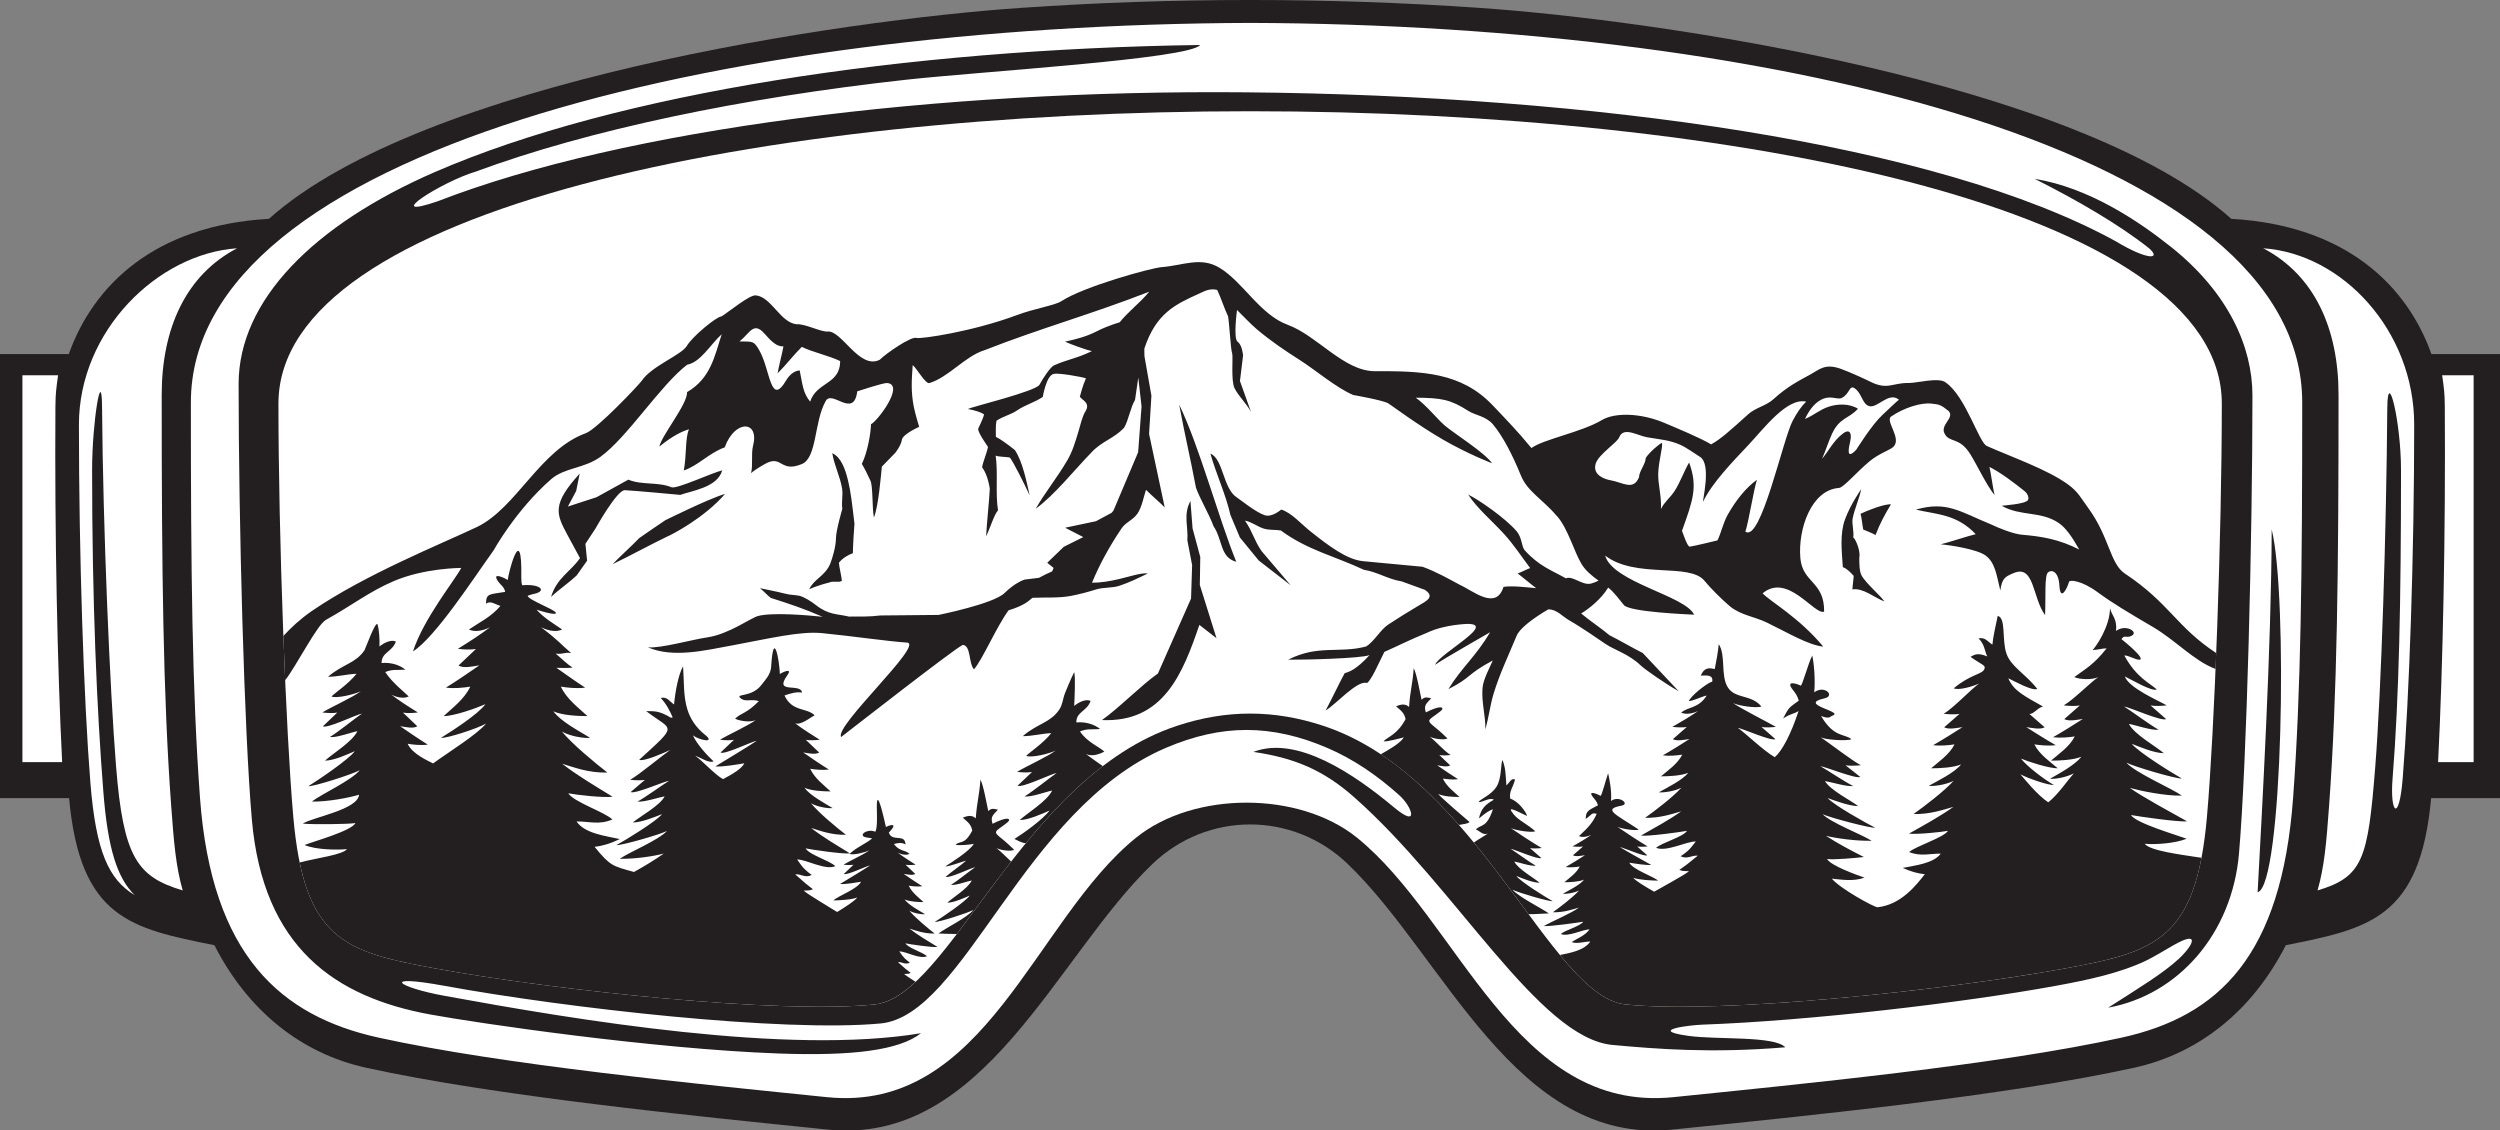 <?xml version="1.0" encoding="UTF-8"?>
<!DOCTYPE svg PUBLIC '-//W3C//DTD SVG 1.0//EN'
          'http://www.w3.org/TR/2001/REC-SVG-20010904/DTD/svg10.dtd'>
<svg height="186.9" preserveAspectRatio="xMidYMid meet" version="1.0" viewBox="0.0 0.0 413.4 186.9" width="413.4" xmlns="http://www.w3.org/2000/svg" xmlns:xlink="http://www.w3.org/1999/xlink" zoomAndPan="magnify"
><rect x="0.0" y="0.0" width="413.4" height="186.9" fill="#808080" stroke="none"/><defs
  ><clipPath id="a"
    ><path d="M 0 0 L 413.441 0 L 413.441 186.949 L 0 186.949 Z M 0 0"
    /></clipPath
  ></defs
  ><g
  ><g clip-path="url(#a)" id="change1_2"
    ><path d="M 168.879 1.297 C 139.426 3.312 69.961 13.395 44.473 36.184 C 25.418 37.273 15.367 47.324 11.379 58.551 L 0 58.551 L 0 131.977 L 11.422 131.977 C 13.254 151.898 21.66 153.527 35.457 156.301 C 41.008 167.195 49.855 174.207 60.5 176.551 C 81.859 181.258 115.066 184.566 136.918 186.793 C 162.773 189.426 174.578 158.23 190.535 142.898 C 199.633 134.141 213.805 134.141 222.898 142.898 C 238.855 158.23 250.66 189.426 276.52 186.793 C 298.367 184.566 331.574 181.258 352.938 176.551 C 363.582 174.207 372.426 167.195 377.98 156.301 C 391.777 153.527 400.184 151.898 402.016 131.977 L 413.438 131.977 L 413.438 58.551 L 402.059 58.551 C 398.07 47.324 388.02 37.273 368.965 36.184 C 343.477 13.395 274.012 3.312 244.559 1.297 C 219.316 -0.434 194.117 -0.434 168.879 1.297" fill="#231f20" fill-rule="evenodd"
    /></g
    ><g id="change2_1"
    ><path d="M 3.707 62.059 L 9.605 62.059 C 9.328 64.059 9.18 64.98 9.164 67.188 C 9.031 88.16 9.484 110.332 10.277 126.023 L 3.707 126.023 L 3.707 62.059" fill="#fff" fill-rule="evenodd"
    /></g
    ><g id="change2_2"
    ><path d="M 187.891 138.496 C 171.027 152.09 162.98 184.105 136.742 181.426 C 115.738 179.277 83.129 176.105 62.605 171.582 C 46.5 168.035 34.992 158.051 33.074 131.969 C 31.766 114.191 31.562 94.453 31.562 66.555 C 31.562 25.148 118.988 4.082 206.719 3.789 C 294.453 4.082 380.695 25.148 380.695 66.555 C 380.695 94.453 380.492 114.191 379.184 131.969 C 377.266 158.051 366.941 168.035 350.836 171.582 C 330.312 176.105 297.703 179.277 276.699 181.426 C 250.461 184.105 241.23 152.09 224.367 138.496 C 214.816 130.805 197.441 130.805 187.891 138.496 Z M 375.648 87.562 C 375.605 106.805 373.992 135.055 373.32 147.535 C 377.5 146.574 378.332 98.285 375.648 87.562 Z M 145.598 169.242 C 129.391 170.746 93.66 166.703 73.551 163.027 C 62.684 161.035 65.707 163.246 73.551 164.68 C 95.355 168.668 130.359 174.52 152.301 170.852 C 148.672 173.699 140.902 174.648 128.754 174.207 C 107.945 173.453 79.113 169.211 71.184 167.762 C 55.402 164.879 43.496 156.691 41.645 135.504 C 40.383 121.078 39.457 86.16 39.457 63.473 C 39.457 49.672 51.871 37.16 71.914 28.449 C 102.18 15.305 149.848 8.125 198.445 7.438 C 196.824 9.742 162.238 11.82 149.91 13.176 C 122.594 16.184 97.305 21.477 78.621 28.395 C 73.141 30.012 62.766 36.578 72.391 33.277 C 103.281 21.301 154.77 14.789 206.066 15.266 C 263.246 15.789 320.27 23.652 349.855 39.895 C 355.148 43.09 357.461 42.898 355.375 41.059 C 350.441 37.145 343.445 33.078 336.441 29.57 C 345.348 31.02 353.52 36.449 359.102 40.914 C 368.402 48.359 372.465 57.262 372.465 65.391 C 372.465 88.508 371.523 126.496 370.234 141.203 C 369.09 154.289 360.32 164.492 348.602 166.629 C 353.707 163.371 357.805 160.879 360.332 158.508 C 362.809 156.184 363.844 153.738 359.289 156.367 C 357.762 157.25 356.047 158.293 354.801 158.887 C 350.609 160.871 345.578 161.988 339.887 163.027 C 324.68 165.809 299.355 168.797 281.484 169.438 C 279.57 169.504 272.316 170.324 279.148 171.285 C 283.914 171.961 293.383 171.246 295.219 173.18 C 282.996 174.203 273.922 173.457 266.66 172.793 C 254.457 171.672 240.82 146.719 223.867 131.777 C 218.758 127.273 213.938 125.305 207.254 124.336 C 214.422 121.562 223.844 127.934 230.543 133.531 C 234.766 137.059 233.5 133.402 231.418 131.531 C 227.848 128.316 223.902 125.566 219.469 123.668 C 210.223 119.719 202.035 119.719 192.785 123.668 C 169.156 133.781 159.477 167.953 145.598 169.242" fill="#fff" fill-rule="evenodd"
    /></g
    ><g id="change2_3"
    ><path d="M 22.27 148.016 C 17.984 145.457 15.867 140.82 14.953 129.508 C 13.848 115.852 13.051 91.645 13.051 70.211 C 13.051 54.715 26.074 41.949 39.203 41.055 C 30.727 45.48 26.738 54.324 26.738 65.293 C 26.738 94.332 26.961 114.883 28.316 133.379 C 28.762 139.48 29.094 143.305 30.211 147.238 C 22.676 144.988 20.391 141.781 19.188 126.688 C 18.176 113.992 17.027 87.469 16.875 67.234 C 16.82 60.312 15.23 69.812 15.23 77.727 C 15.23 99.16 16.012 117.418 17.102 131.074 C 17.844 140.398 19.391 145.184 22.27 148.016" fill="#fff" fill-rule="evenodd"
    /></g
    ><g id="change2_4"
    ><path d="M 144.676 166.09 C 129.012 167.746 91.699 163.746 72.242 160.191 C 56.973 157.398 50.285 155.504 48.492 134.992 C 47.27 121.031 46.043 88.68 46.043 66.727 C 46.043 2.285 367.398 2.285 367.398 66.727 C 367.398 88.68 366.172 121.031 364.949 134.992 C 363.152 155.504 356.469 157.398 341.199 160.191 C 321.738 163.746 284.43 167.746 268.766 166.09 C 256.332 164.77 244.402 128.473 218.812 120.02 C 210.652 117.324 202.785 117.324 194.629 120.02 C 169.035 128.473 157.109 164.77 144.676 166.09" fill="#fff" fill-rule="evenodd"
    /></g
    ><g id="change2_5"
    ><path d="M 409.039 62.059 L 403.836 62.059 C 404.113 64.059 404.262 64.98 404.273 67.188 C 404.41 88.16 403.957 110.332 403.164 126.023 L 409.039 126.023 L 409.039 62.059" fill="#fff" fill-rule="evenodd"
    /></g
    ><g id="change2_6"
    ><path d="M 397.309 128.723 C 398.414 115.07 399.211 91.645 399.211 70.211 C 399.211 54.715 387.371 41.949 374.242 41.055 C 382.719 45.48 386.703 54.324 386.703 65.293 C 386.703 94.332 386.484 114.883 385.129 133.379 C 384.684 139.48 384.352 143.305 383.234 147.238 C 390.77 144.988 391.559 142.016 392.762 126.922 C 393.77 114.227 394.613 87.703 394.762 67.473 C 394.812 60.555 397.031 69.812 397.031 77.727 C 397.031 99.16 396.719 115.148 395.633 128.801 C 395.184 134.426 396.703 136.195 397.309 128.723" fill="#fff" fill-rule="evenodd"
    /></g
    ><g id="change1_1"
    ><path d="M 264.332 96.016 C 263.98 96.207 263.586 96.359 263.148 96.484 C 261.668 96.902 260.098 95.133 258.938 95.633 C 256.516 94.273 254.449 93.59 252.098 90.957 C 251.629 90.43 251.668 88.875 250.809 87.867 C 248.91 85.645 244.438 82.566 242.777 81.789 C 244.324 84.137 246.629 86.027 248.691 88.281 C 250.297 90.027 251.664 92.137 253.027 93.934 C 252.32 94.203 251.668 94.57 250.961 94.828 C 251.598 95.285 253.383 96.801 254.02 97.258 C 252.391 97.117 250.102 96.82 248.621 97.043 C 247.387 101.02 243.57 97.676 241.359 96.688 C 239.48 95.68 237.602 94.598 235.242 93.719 C 231.965 93.41 228.688 93.105 225.41 92.797 C 222.742 92.547 219.773 90.312 216.719 87.887 C 215.117 86.617 213.578 84.785 211.859 84.258 C 211.859 84.258 210.371 85.598 209.145 85.199 C 207.664 84.723 205.207 82.707 204.484 82.23 C 202.23 80.754 202.273 75.836 200.148 75.012 C 201.195 78.641 202.699 81.773 203.465 85.156 C 203.984 86.395 204.508 87.633 205.023 88.871 C 206.062 90.141 207.105 91.41 208.141 92.68 C 209.902 94.047 211.66 95.41 213.422 96.777 C 211.82 94.898 210.223 93.02 208.621 91.137 C 207.305 89.219 207.188 88.008 205.871 86.094 C 206.887 86.262 207.926 87.062 208.895 87.383 C 209.867 87.707 210.781 87.551 211.805 87.719 C 216.148 90.949 220.871 92.02 225.527 94.219 C 227.766 94.57 229.523 95.785 231.762 96.133 C 233.383 96.754 233.984 96.91 235.605 97.531 C 237.379 98.707 235.82 99.41 234.594 100.141 C 232.621 101.309 231.484 102.027 229.535 103.293 C 228.324 104.078 227.211 106.098 225.91 106.902 C 221.449 108.09 217.941 106.566 213.012 109.086 C 215.273 109.121 225.109 108.898 226.469 108.324 C 224.195 110.816 223.086 111.082 222.348 111.328 C 221.355 113.156 220.199 115.648 219.207 117.477 C 220.789 116.594 224.465 112.383 226.043 112.945 C 226.758 112.492 227.887 109.867 228.918 107.797 C 231.273 106.758 233.254 105.73 235.855 104.684 C 237.684 103.805 239.812 103.391 241.879 103.215 C 248.461 102.656 238.035 107.98 237.305 109.938 C 238.723 108.91 245.504 105.102 246.402 104.547 C 244.059 108.551 241.605 110.477 239.512 113.957 C 243.473 111.934 242.438 111.574 246.848 109.215 C 246.438 110.191 245.25 112.355 245.145 113.805 C 244.965 116.223 245.691 118.496 245.613 120.613 C 246.215 118.508 246.395 116.641 246.98 114.707 C 247.961 111.488 249.402 108.465 250.758 105.211 C 251.172 104.012 253.406 102.297 256.027 100.762 C 257.488 100.773 258.32 101.926 259.531 102.605 C 261.316 103.609 264.68 105.926 265.527 106.508 C 266.895 107.438 269.34 108.16 271.258 109.992 C 272.023 110.727 275.219 112.949 277.598 114.312 C 275.617 112.203 273.637 110.098 271.652 107.988 C 269.781 107.039 268 105.977 266.125 105.031 C 264.672 103.793 262.914 102.68 261.461 101.445 C 262.84 100.609 264.793 99.031 265.93 97.164 C 266.809 97.809 267.82 99.211 268.535 100.059 C 269.5 101.211 279.199 101.594 280.141 101.645 C 278.691 98.5 266.668 96.297 265.426 91.871 C 270.477 95.754 279.395 92.98 281.871 96.059 C 282.723 97.121 284.676 99.094 286.023 100.227 C 287.805 101.727 290.141 101.957 292.176 102.949 C 295.727 104.676 299.016 106.668 301.492 106.926 C 297.488 102.086 292.73 99.473 291.465 98.113 C 295.629 94.633 300.059 101.797 301.637 101.137 C 301.703 96.109 298.051 96.434 297.703 92.254 C 297.301 87.383 299.566 80.996 304.094 80.688 C 304.848 80.633 306.961 78.105 309.164 76.27 C 310.578 75.094 312.238 74.523 312.938 74.012 C 314.727 72.688 311.629 69.613 312.73 68.867 C 314.832 67.438 317.633 66.535 319.406 66.742 C 320.621 66.883 320.883 66.879 322.223 67.965 C 323.258 69.09 320.848 70.199 321.523 71.633 C 322.328 73.348 323.965 72.105 325.844 75.16 C 327.055 77.129 328.422 80.117 329.82 81.871 C 329.539 80.691 329.254 78.391 328.973 77.211 C 330.812 78.117 333.129 79.887 334.777 81.207 C 335.371 81.68 335.551 82.406 335.324 82.715 C 334.816 83.387 331.211 83.574 331.004 83.637 C 334.129 85.422 337.504 84.469 340.445 86.492 C 341.598 87.285 342.617 88.734 343.828 90.875 C 340.512 89.18 337.664 88.703 334.344 88.422 C 332.941 88.305 330.52 87.332 329.281 86.734 C 324.145 84.641 321.938 82.785 316.805 84.27 C 320.344 85.098 323.562 85.016 326.707 88.332 C 325.73 88.543 321.883 89.797 320.906 90.008 C 322.527 90.148 327.012 90.832 328.383 91.895 C 329.922 93.078 330.137 95.031 330.77 97.629 C 331.074 95.57 331.594 95.359 332.926 94.785 C 336.434 93.258 336.047 98.789 338.172 101.715 C 338.309 98.508 338.059 95.191 338.652 94.668 C 339.301 94.094 340.414 94.551 340.539 96.797 C 340.695 99.684 341.914 97.078 342.137 96.203 C 342.23 95.844 344.195 95.957 346.887 97.945 C 349.289 99.719 352.215 101.457 355.93 103.629 C 359.805 105.895 362.75 109.262 366.367 110.621 L 366.473 107.992 C 359.816 103.59 358.781 99.773 351.359 94.836 C 348.902 93.203 348.82 88.805 345.305 83.996 C 344.102 82.355 343.645 81.301 341.863 80.031 C 338.445 77.602 332.84 75.648 328.547 73.754 C 327.223 73.176 325.027 65.492 321.734 63.246 C 320.668 62.34 316.863 63.348 315.73 63.328 C 312.832 63.277 312.184 64.559 309.277 63.117 C 308.52 62.742 305.957 61.547 304.359 60.977 C 301.785 60.059 300.852 61.105 299.414 61.895 C 297.566 62.91 295.602 63.863 293.25 66.016 C 292.062 67.105 290.309 67.391 289.051 68.527 C 286.023 71.273 284.5 72.633 282.949 73.484 C 281.273 72.457 277.266 70.789 275.137 69.895 C 271.348 68.309 267.078 68.164 264.891 69.461 C 261.469 71.488 255.316 72.602 253.234 74.086 C 250.836 71.184 249.367 69.699 246.867 67.059 C 241.672 61.562 235.203 61.348 227.352 61.379 C 222.258 61.402 217.789 55.48 212.938 53.711 C 208.32 52.023 205.555 46.609 201.633 44.266 C 198.531 42.406 195.621 43.902 192.105 44.172 C 190.312 44.309 179.238 47.371 175.527 49.793 C 174.426 50.512 171.172 50.977 168.094 52.125 C 160.801 54.844 152.18 56.098 151.551 55.879 C 150.652 55.566 146.441 58.504 145.477 59.488 C 142.109 61.195 139.203 54.605 136.859 54.82 C 135.758 54.922 133.066 53.492 131.723 53.621 C 129.043 53.344 127.555 49.113 125 48.844 C 123.961 48.688 120.34 51.719 119.305 52.32 C 118.48 52.34 114.477 55.656 113.582 57.188 C 112.684 58.719 107.754 60.504 106.098 62.988 C 105.684 63.598 98.723 70.965 96.863 71.637 C 89.332 74.352 85.383 84 78.891 87.133 C 72.961 89.953 60.418 94.965 51.531 101.059 C 49.703 102.316 48.176 103.734 46.855 105.164 C 46.949 107.66 47.051 110.109 47.156 112.488 C 49.016 110.102 52.441 103.309 53.883 102.508 C 58.219 100.094 61.016 97.852 65.074 96.109 C 70.152 93.926 76.066 93.926 76.273 93.91 C 75.289 95.848 70.043 102.273 68.293 107.715 C 72.031 105.34 78.379 95.516 81.617 91.016 C 81.617 91.016 85.273 84.375 91.133 79.242 C 93.355 77.305 96.59 77.496 99.277 75.551 C 103.754 72.312 109.18 63.719 113.621 60.312 C 115.883 59.883 117.465 56.961 119.34 55.27 C 118.172 58.871 117.531 62.559 113.617 64.836 C 113.691 66.84 109.414 71.977 109.031 73.848 C 111.262 72.02 112.926 71.262 113.934 70.988 C 113.289 72.375 113.555 75.184 113.074 77.801 C 115.531 76.945 117.199 74.938 119.84 73.973 C 121.5 69.344 125.617 69.496 124.527 73.707 C 124.176 75.059 124.543 76.887 124.195 78.238 C 124.445 77.973 125.562 77.227 126.605 76.66 C 129.34 75.184 129.012 78.242 132.609 76.727 C 135.117 75.676 134.605 69.777 136.516 66.355 C 137.551 64.324 141.176 69.34 141.754 64.715 C 141.754 64.715 146.098 63.27 146.719 63.336 C 149.691 63.648 144.98 69.773 144.027 70.148 C 143.996 71.742 143.406 74.941 142.512 76.703 C 142.973 77.473 143.449 78.43 143.938 79.496 C 144.371 80.441 144.195 84.066 144.512 85.574 C 145.289 83.68 145.715 78.172 145.824 77.16 C 146.535 76.402 147.316 75.652 148.031 74.895 C 148.031 74.895 148.992 73.699 149.133 72.738 C 149.27 71.777 151.996 70.586 151.996 70.586 C 151.996 70.586 151.355 68.516 151.117 67.328 C 150.582 64.691 150.773 62.555 150.926 60.363 C 151.688 61.055 153.062 63.535 153.688 63.344 C 156.859 62.379 159.617 58.879 162.789 57.91 C 172.102 54.258 180.727 51.883 190.035 48.234 C 188.547 50.062 186.605 51.484 185.141 53.301 C 185.141 53.301 183.266 53.812 181.363 54.785 C 179.574 55.703 177.824 56.117 176.105 56.496 C 176.996 56.906 179.656 57.883 180.559 58.055 C 178.285 59.199 176.469 59.445 174.309 60.41 C 173.777 60.59 172.48 62.5 171.906 63.594 C 171.359 64.715 160.531 67.293 160.066 67.637 C 161.273 67.871 162.207 68.156 162.727 68.52 C 162.547 69.344 161.816 70.668 161.758 70.898 C 161.617 71.426 163.371 73.891 163.371 73.891 C 163.211 74.852 162.559 76.316 162.395 77.273 C 162.961 78.031 163.414 79.172 163.672 80.816 C 163.621 82.332 163.113 87.172 163.066 88.684 C 163.594 87.656 164.434 84.984 165.031 84.395 C 164.578 81.551 165.055 78.328 164.645 75.336 C 165.039 75.555 166.461 75.531 166.992 75.656 C 167.594 76.445 169.242 79.711 170.262 81.906 C 169.734 79.559 169.094 76.332 167.82 74.422 C 166.586 73.43 165.273 72.5 164.676 72.242 C 164.691 71.414 164.609 70.57 164.77 69.582 C 165.852 68.828 167.133 68.598 168.215 67.844 C 169.547 66.938 171.098 66.543 172.434 65.637 C 172.434 65.637 173.02 62 174.277 61.828 C 174.949 61.621 178.91 62.316 179.574 62.562 C 178.977 63.887 178.738 65.062 178.562 65.598 C 178.93 66.188 180.379 66.609 179.48 68.035 C 178.969 68.855 178.676 70.195 178.355 71.27 C 177.824 73.055 177.34 74.66 176.523 76.062 C 174.754 79.102 172.68 81.598 171.273 84.125 C 174.488 81.758 177.625 77.734 180.59 74.699 C 182.242 72.961 184.207 72.496 185.863 70.758 C 186.574 69.641 186.977 67.242 187.691 66.129 C 187.871 64.895 188.047 63.664 188.227 62.434 C 188.406 64.023 188.59 65.617 188.766 67.211 C 188.578 69.73 188.391 72.254 188.203 74.781 C 186.84 78.004 185.477 81.23 184.113 84.453 C 183.973 84.605 183.863 84.727 183.805 84.805 C 182.945 85.266 182.086 85.727 181.227 86.188 C 179.527 86.547 177.828 86.906 176.125 87.266 C 177.129 87.781 178.133 88.301 179.133 88.812 C 178.059 89.348 176.988 89.887 175.91 90.418 C 174.996 91.297 174.09 92.176 173.176 93.055 C 173.48 93.367 173.918 93.609 174.223 93.922 C 174.168 94.012 174.09 94.238 173.98 94.484 C 173.254 94.801 172.516 95.152 171.801 95.547 C 170.699 95.676 169.441 95.84 169.441 95.84 C 169.441 95.84 167.941 96.262 166.117 98.059 C 164.301 99.855 155.199 101.684 155.199 101.684 C 151.988 101.711 148.777 101.742 145.562 101.773 C 143.887 102 142.121 101.945 140.379 101.957 C 138.441 101.492 137.02 101.703 134.945 100.074 C 134.102 99.414 132.93 98.68 132.145 98.512 C 131.363 98.348 130.723 98.41 129.828 98.168 C 128.664 97.859 125.652 97.258 125.652 97.258 C 126.148 97.609 126.961 98.516 127.453 98.871 C 130.617 99.871 132.98 100.664 136.023 101.988 C 133.441 101.723 127.703 101.23 125.328 101.867 C 124.168 102.184 120.434 104.891 117.023 105.383 C 114.473 105.75 109.371 107.215 107.133 107.047 C 111.344 108.852 116.602 107.543 121.199 106.699 C 127.113 105.609 132.246 104.34 135.898 104.691 C 140.816 105.168 146.84 106.059 149.973 106.258 C 152.926 106.438 137.918 120.09 139.09 121.871 C 140.105 121.105 157.617 107.406 159.199 106.641 C 160.594 106.742 160.133 109.648 161.059 110.684 C 162.531 108.949 164.691 103.805 166.773 100.918 C 168.055 100.539 169.195 100.055 170.008 99.438 C 170.211 99.285 170.457 99.082 170.727 98.852 C 172.848 98.758 175.09 98.918 177.062 98.543 C 178.508 98.27 179.902 97.891 181.277 97.465 C 182.512 97.082 183.891 97.27 185.117 96.859 C 186.699 96.34 188.242 95.582 189.805 94.832 C 188.723 94.676 186.863 95.328 184.996 95.766 C 183.496 96.117 181.941 96.375 180.574 96.355 C 181.871 93.219 183.484 90.316 185.457 87.383 C 186.16 86.336 187.34 86.012 188.074 84.953 C 188.832 83.863 189.148 82.035 189.5 80.992 C 190.531 82.027 191.566 82.871 192.598 83.902 C 191.738 79.859 190.871 75.812 190.012 71.762 C 190.141 69.648 190.27 67.535 190.398 65.426 C 190.016 63.25 189.633 61.074 189.246 58.898 C 189.238 58.484 189.23 58.066 189.227 57.652 C 191.137 51.863 194.262 50.367 198.27 48.559 C 199.234 48.117 200.051 47.645 201.277 47.941 C 201.922 49.281 202.426 50.965 203.07 52.297 C 203.316 53.664 203.477 57.645 203.762 58.488 C 203.918 59.07 203.523 63.035 204.164 64.238 C 204.953 65.711 206.078 66.656 206.867 68.121 C 206.258 66.418 205.645 64.711 205.039 63.008 C 205.211 61.602 205.379 60.191 205.555 58.781 C 205.555 58.781 205.418 57.035 204.66 56.523 C 203.902 56.008 204.555 51.262 204.555 51.262 C 205.594 52.27 206.695 53.48 207.828 54.445 C 210.148 56.418 212.598 58.039 214.887 59.504 C 217.707 61.305 220.891 64.082 223.762 65.316 C 223.766 65.316 228.66 66.172 229.559 66.695 C 230.008 66.961 234.508 70.332 238.688 72.738 C 242.871 75.148 246.734 76.605 246.734 76.605 C 245.504 74.828 240.273 71.562 238.879 70.34 C 237.488 69.117 235.988 67.133 234.109 65.762 C 238.316 65.797 239.824 66.035 242.793 67.941 C 243.953 68.691 245.723 68.793 246.902 70.207 C 248.551 72.176 250.18 75.387 251.492 78.617 C 252.578 81.293 255.027 82.492 257.551 85.438 C 259.281 87.453 260.352 91.352 261.531 93.281 C 262.199 94.371 263.223 95.207 264.332 96.016 Z M 144.676 166.09 C 129.012 167.746 91.699 163.746 72.242 160.191 C 59.129 157.793 52.344 156.055 49.555 142.625 C 52.285 141.883 56.727 141.348 57.367 140.406 C 55.867 140.578 52.176 140.531 50.363 139.73 C 51.711 139.172 58.137 137.418 58.773 136.098 C 57.766 136.309 51.316 136.355 50.066 136.188 C 51.836 135.094 59.145 133.891 59.379 131.414 C 57.762 131.902 54.152 132.609 51.555 132.547 C 53.16 131.301 58.086 129.082 59.488 127.359 C 58.359 128.016 51.781 130.109 50.992 130 C 52.43 129.117 57.668 125.605 58.668 124.215 C 57.434 124.762 55.164 125.781 53.742 125.781 C 54.875 124.707 58.289 122.656 59.098 120.906 C 58.176 121.066 55.652 122.027 54.539 121.879 C 55.988 120.988 58.508 118.934 59.855 117.996 C 58.973 118.129 54.102 120.527 53.391 120.102 C 54.184 119.348 54.98 118.594 55.773 117.836 C 55.133 117.953 54.086 117.918 53.297 117.812 C 54.789 116.898 58.352 115.312 59.676 114.297 C 58.703 114.793 55.594 115.559 54.816 115.164 C 55.5 114.477 57.598 113.117 58.961 111.414 C 57.461 111.465 55.695 111.93 54.242 111.91 C 56.68 109.801 58.793 109.723 60.277 107.52 C 60.391 107.352 62.156 102.457 62.434 103.281 C 62.668 103.988 62.812 105.75 62.746 106.906 C 63.508 106.281 64.699 105.707 65.461 106.086 C 64.855 107.824 63.07 107.867 63.102 109.641 C 64.719 109.484 66.199 110.027 67.031 110.73 C 65.629 110.859 65.012 110.605 63.703 111.129 C 64.844 112.879 66.836 114.414 67.586 115.164 C 66.809 115.559 65.664 115.352 64.688 114.855 C 66.016 115.871 67.617 116.898 69.105 117.812 C 68.324 117.918 67.273 117.953 66.633 117.836 C 67.426 118.594 68.223 119.348 69.016 120.102 C 68.301 120.527 67.043 120.215 66.16 120.082 C 67.508 121.016 69.293 122.234 70.742 123.129 C 69.629 123.277 68.328 123.148 67.406 122.988 C 68.211 124.734 70.852 125.828 71.613 126.238 C 74.23 124.336 78.902 121.453 80.371 119.652 C 79.012 120.441 73.879 122.129 72.926 122.004 C 74.664 120.93 79.062 118.117 80.27 116.441 C 78.781 117.102 75.086 118.414 73.363 118.414 C 74.73 117.117 76.785 115.648 77.762 113.539 C 76.648 113.727 75.078 113.887 73.738 113.703 C 75.484 112.629 77.637 111.152 79.266 110.023 C 78.203 110.184 76.68 110.566 75.82 110.051 C 76.777 109.141 77.738 108.227 78.703 107.316 C 77.922 107.457 76.656 107.418 75.711 107.289 C 77.508 106.184 79.441 104.941 81.047 103.715 C 79.867 104.316 78.48 104.566 77.543 104.09 C 79.062 103.039 81.289 101.98 82.75 100.188 C 81.789 99.902 81.133 99.285 80.367 99.824 C 80.398 98.125 80.852 98.309 83.48 97.883 C 83.496 97.855 83.516 97.832 83.535 97.805 C 83.285 96.961 82.816 96.762 82.398 96.184 C 81.152 94.441 83.57 95.637 83.965 95.906 C 83.992 94.988 86.355 85.828 86.203 95.457 C 86.191 96.031 86.234 96.398 86.348 96.781 C 89.09 96.527 90.363 97.551 88.715 98.098 C 88.289 98.234 87.867 98.262 87.242 98.531 C 87.449 99.238 91.555 100.699 91.91 101.305 C 92.098 101.629 91.152 101.602 88.727 100.816 C 89.949 102.215 91.707 103.223 92.957 104.09 C 92.02 104.566 90.637 104.316 89.457 103.715 C 92.66 106.16 92.52 106.355 94.449 107.992 C 93.309 107.797 93.016 108.266 91.875 108.07 C 92.809 108.836 93.742 109.824 94.676 110.367 C 94.312 110.52 92.016 110.43 92.008 110.43 C 93.355 111.348 95.492 112.918 96.766 113.703 C 95.426 113.887 93.855 113.727 92.742 113.539 C 93.719 115.648 95.773 117.117 97.141 118.414 C 95.418 118.414 93.004 118.285 91.512 117.629 C 92.719 119.305 95.84 120.93 97.578 122.004 C 96.621 122.129 94.281 121.758 92.918 120.969 C 94.609 123.043 98.5 126.25 100.441 127.75 C 97.309 127.832 94.91 126.879 92.953 126.289 C 95.438 128.223 98.496 130.023 101.297 131.746 C 99.793 131.953 95.184 131.43 93.969 131.176 C 94.832 132.602 99.969 134.266 101.262 135.504 C 99.07 136.473 97.289 135.793 95.332 135.836 C 96.719 137.875 100.293 138.25 102.469 138.742 C 101 139.484 99.617 139.887 98.32 140.035 C 100.977 143.285 101.336 143.199 104.836 144.191 C 106.598 143.203 108.086 142.32 109.766 141.145 C 108.168 141.574 105.039 142.062 102.484 142.008 C 104.066 140.902 108.91 138.93 110.285 137.41 C 109.18 137.988 102.711 139.844 101.93 139.75 C 103.352 138.965 108.496 135.852 109.48 134.621 C 108.27 135.102 106.039 136.008 104.637 136.008 C 105.75 135.055 109.109 133.238 109.906 131.691 C 108.996 131.828 106.516 132.68 105.426 132.547 C 106.848 131.758 109.32 129.938 110.648 129.105 C 109.781 129.227 104.992 131.348 104.289 130.973 C 105.074 130.305 105.855 129.633 106.637 128.965 C 106.004 129.066 104.973 129.039 104.199 128.945 C 105.664 128.137 109.512 124.922 110.816 124.023 C 109.855 124.461 106.461 125.984 105.699 125.641 C 112.32 119.578 111.195 120.953 106.848 117.586 C 108.086 117.648 108.816 117.406 110.938 118.68 C 111.039 118.668 111.141 118.66 111.242 118.648 C 110.785 117.59 110.234 116.469 109.262 115.414 C 110.352 115.145 110.789 116.074 111.461 116.488 C 111.684 114.129 112.242 111.367 112.957 110.191 C 113.129 112.68 112.977 115.066 113.652 117.266 C 114.121 118.793 114.988 120.23 116.633 121.551 C 118.336 122.914 115.695 122.441 114.586 121.602 C 115.145 122.945 116.945 124.949 117.996 125.898 C 117.234 126.242 115.984 125.332 114.949 124.965 C 116.195 125.828 118.152 128.055 119.559 128.84 C 121.07 128.035 122.66 127.125 123.082 126.219 C 122.227 126.363 119.32 126.871 118.289 126.73 C 119.629 125.906 123.895 123.355 125.145 122.488 C 124.324 122.613 119.809 124.836 119.148 124.441 C 119.887 123.742 120.625 123.039 121.363 122.34 C 120.766 122.449 119.797 122.418 119.066 122.32 C 120.445 121.469 123.754 119.996 124.98 119.055 C 124.074 119.52 122.273 119.211 121.555 118.848 C 122.492 117.891 123.383 118.07 125.488 115.938 C 124.289 115.535 123.312 116.105 122.551 115.531 C 121.32 114.594 124.301 115.453 125.941 113.219 C 126.438 112.547 127.434 111.598 127.516 110.277 C 127.906 103.789 128.898 109.27 128.957 111.449 C 129.266 111.234 131.168 110.297 130.188 111.668 C 127.895 114.867 132.414 112.852 132.629 114.531 C 131.742 114.336 130.559 114.707 129.723 115.004 C 131.012 117.762 133.402 116.977 134.703 118.281 C 133.984 118.645 132.352 120.031 131.445 119.574 C 132.676 120.516 134.164 121.469 135.547 122.32 C 134.816 122.418 133.848 122.449 133.25 122.34 C 133.984 123.039 134.723 123.742 135.461 124.441 C 134.797 124.836 133.629 124.543 132.812 124.422 C 134.062 125.289 135.723 126.422 137.062 127.246 C 136.031 127.387 134.824 127.266 133.969 127.121 C 134.719 128.742 136.297 129.871 137.348 130.867 C 136.027 130.867 134.168 130.766 133.023 130.262 C 133.949 131.547 136.348 132.801 137.684 133.625 C 136.953 133.719 135.152 133.434 134.105 132.828 C 135.402 134.426 138.395 136.891 139.887 138.039 C 137.48 138.102 135.641 137.371 134.133 136.918 C 136.039 138.406 138.391 139.785 140.543 141.113 C 139.387 141.27 134.145 140.484 133.211 140.289 C 133.871 141.387 137.137 142.277 138.133 143.227 C 136.449 143.969 133.316 142.094 131.812 142.129 C 132.879 143.699 133.297 143.984 134.23 144.684 C 133.105 145.258 132.496 144.473 131.5 144.586 C 133.176 146.098 133.383 146.234 134.43 147.047 C 133.781 147.328 133.477 147.211 132.898 147.273 C 133.598 147.926 137.188 150.012 138.43 150.809 C 139.812 149.969 141.359 148.961 141.766 148.398 C 140.938 148.766 138.754 148.895 137.797 148.895 C 138.562 148.168 141.84 146.98 142.383 145.805 C 141.766 145.91 139.656 146.277 138.91 146.176 C 139.883 145.578 142.977 143.73 143.879 143.102 C 143.285 143.191 140.016 144.801 139.535 144.516 C 140.07 144.008 140.602 143.5 141.137 142.992 C 140.707 143.07 140.004 143.051 139.477 142.98 C 140.477 142.363 142.867 141.297 143.758 140.613 C 143.102 140.949 141.016 141.465 140.496 141.199 C 141.512 140.164 143.441 139.379 144.223 138.625 C 143.938 138.559 143.305 138.512 143.031 138.422 C 141.902 138.047 143.531 136.965 144.723 137.539 C 145.156 136.996 144.988 134.172 144.988 133.406 C 144.988 129.867 146.242 135.648 146.492 136.746 C 147.051 136.469 148.219 136.082 147.516 137.062 C 147.34 137.312 147.145 137.461 146.98 137.676 C 147.477 139.309 149.691 137.758 149.727 139.648 C 149.199 139.281 148.488 139.375 147.824 139.566 C 148.715 140.832 149.691 140.496 150.391 141.199 C 149.871 141.465 149.098 141.324 148.445 140.988 C 149.336 141.672 150.414 142.363 151.41 142.98 C 150.887 143.051 150.18 143.07 149.746 142.992 C 150.281 143.5 150.816 144.008 151.352 144.516 C 150.871 144.801 150.023 144.59 149.434 144.504 C 150.34 145.129 151.539 145.949 152.508 146.547 C 151.766 146.648 150.891 146.562 150.27 146.457 C 150.812 147.633 151.957 148.449 152.719 149.172 C 151.762 149.172 150.414 149.098 149.586 148.734 C 150.258 149.668 151.996 150.57 152.965 151.168 C 152.434 151.238 151.129 151.031 150.371 150.594 C 151.312 151.746 153.477 153.531 154.555 154.367 C 152.812 154.41 151.48 153.883 150.391 153.555 C 151.77 154.633 153.473 155.633 155.031 156.59 C 154.195 156.703 150.398 156.137 149.719 155.992 C 150.203 156.789 152.566 157.434 153.285 158.121 C 152.066 158.664 149.801 157.301 148.711 157.328 C 149.48 158.465 149.785 158.676 150.461 159.18 C 149.645 159.594 149.203 159.027 148.484 159.105 C 149.695 160.203 149.844 160.301 150.605 160.891 C 150.133 161.098 149.914 161.004 149.496 161.055 C 149.695 161.242 150.602 161.844 151.402 162.355 C 149.121 164.48 146.906 165.852 144.676 166.09 Z M 364.039 141.844 C 361.352 155.988 354.562 157.746 341.199 160.191 C 321.738 163.746 284.43 167.746 268.766 166.09 C 265.23 165.715 261.734 162.508 257.953 157.918 C 259.512 157.598 261.938 157.203 262.969 155.707 C 262.223 155.625 260.738 156.168 259.891 155.777 C 260.594 155.289 262.047 154.777 262.848 153.691 C 261.715 153.668 259.355 154.965 258.09 154.449 C 258.84 153.789 261.301 153.176 261.801 152.414 C 261.098 152.547 256.152 153.242 255.281 153.133 C 256.898 152.219 259.664 151.109 261.102 150.082 C 259.969 150.395 258.582 150.898 256.77 150.855 C 257.895 150.059 260.145 148.348 261.125 147.246 C 260.336 147.664 258.98 147.863 258.426 147.797 C 259.434 147.223 261.238 146.359 261.938 145.465 C 261.074 145.816 259.68 145.887 258.684 145.887 C 259.473 145.195 260.66 144.41 261.227 143.289 C 260.582 143.391 259.676 143.473 258.898 143.375 C 259.906 142.805 261.156 142.02 262.098 141.414 C 261.48 141.504 260.602 141.703 260.105 141.43 C 260.66 140.945 261.215 140.461 261.77 139.973 C 261.32 140.047 260.59 140.031 260.039 139.961 C 261.078 139.371 262.199 138.711 263.129 138.059 C 262.445 138.379 261.645 138.512 261.102 138.258 C 262.738 136.75 263.398 135.973 264.035 134.574 C 263.133 134.312 263.215 134.766 262.215 135.414 C 262.234 134.148 262.574 134.027 264.242 133.16 C 264.051 132.496 263.746 132.242 263.406 131.805 C 262.41 130.52 264.348 131.402 264.664 131.602 C 264.887 131.559 265.531 128.938 265.918 127.867 C 266.148 128.859 266.539 130.848 266.395 132.453 C 267.699 131.461 269.582 132.949 268.152 133.219 C 265 133.82 267.023 134.555 270.977 137.176 C 270.434 137.43 268.148 137.047 267.465 136.73 C 268.391 137.383 271.41 139.371 272.449 139.961 C 271.902 140.031 271.172 140.047 270.723 139.973 C 271.277 140.461 271.836 140.945 272.387 141.43 C 271.891 141.703 268.488 140.164 267.871 140.078 C 268.812 140.68 272.023 142.449 273.039 143.02 C 272.262 143.117 270.07 142.766 269.43 142.664 C 269.988 143.789 273.402 144.926 274.195 145.621 C 273.199 145.621 270.934 145.496 270.07 145.145 C 270.488 145.68 272.098 146.645 273.535 147.453 C 274.828 146.691 278.562 144.695 279.289 144.07 C 278.688 144.008 278.371 144.121 277.695 143.852 C 278.785 143.078 279.004 142.945 280.742 141.496 C 279.707 141.391 279.074 142.141 277.902 141.594 C 278.871 140.922 279.309 140.648 280.418 139.148 C 278.852 139.113 275.598 140.91 273.848 140.199 C 274.883 139.285 278.273 138.438 278.969 137.387 C 277.996 137.574 272.543 138.328 271.344 138.176 C 273.578 136.906 276.02 135.586 278.004 134.164 C 276.441 134.598 274.527 135.293 272.023 135.238 C 273.574 134.137 276.684 131.777 278.035 130.25 C 276.949 130.832 275.074 131.105 274.312 131.012 C 275.703 130.223 278.191 129.027 279.156 127.797 C 277.969 128.277 276.035 128.375 274.664 128.375 C 275.758 127.418 277.398 126.344 278.176 124.789 C 277.289 124.926 276.031 125.047 274.961 124.91 C 276.355 124.121 278.078 123.035 279.375 122.207 C 278.527 122.32 277.312 122.602 276.625 122.227 C 277.391 121.555 278.156 120.883 278.926 120.215 C 278.305 120.32 277.297 120.289 276.539 120.195 C 277.973 119.383 279.52 118.469 280.801 117.57 C 279.855 118.008 278.754 118.191 278.004 117.844 C 279.086 116.848 280.863 117.195 282.215 115.02 C 281.742 115.016 278.531 116.559 279.457 115.605 C 280.352 114.379 282.754 112.703 283.129 112.734 C 283.363 111.469 282.043 111.719 281.246 111.719 C 281.586 110.965 282.043 110.191 283.551 110.641 C 283.785 109.484 284.121 107.66 284.211 106.512 C 285.43 108.359 284.473 111.715 285.719 113.668 C 286.965 115.617 289.535 114.773 291.262 116.816 C 290.512 117.164 287.52 116.707 286.578 116.266 C 287.855 117.164 292.238 119.383 293.672 120.195 C 292.914 120.289 291.906 120.32 291.285 120.215 C 292.051 120.883 292.82 121.555 293.586 122.227 C 292.895 122.602 288.199 120.477 287.352 120.359 C 288.438 121.051 291.617 124.164 293.48 125.207 C 294.703 124.164 296.152 121.395 297.41 117.582 C 296.531 118.102 296.145 117.973 294.852 118.809 C 295.824 116.953 295.738 117.094 297.449 115.859 C 297.199 114.996 296.871 114.594 296.43 114.031 C 295.137 112.363 297.352 113.129 297.766 113.387 C 298.051 113.332 298.992 109.699 299.672 108.406 C 299.973 109.688 300.191 112.406 300.004 114.484 C 301.699 113.207 303.535 115.074 301.699 115.48 C 297.148 116.488 304.973 117.66 303.043 118.32 C 302.605 118.469 302.605 118.969 301.133 118.395 C 303.242 122.012 305.035 121.293 306.156 122.234 C 305.359 122.57 302.07 122.352 301.07 121.934 C 302.426 122.793 306.188 125.758 307.711 126.535 C 306.906 126.629 305.836 126.652 305.18 126.551 C 305.992 127.195 306.805 127.836 307.617 128.477 C 306.887 128.84 301.91 126.805 301.008 126.691 C 302.387 127.484 304.961 129.227 306.441 129.98 C 305.305 130.109 302.723 129.289 301.781 129.16 C 302.605 130.645 306.102 132.383 307.262 133.293 C 305.801 133.293 303.48 132.426 302.223 131.965 C 303.242 133.141 308.598 136.117 310.07 136.871 C 309.266 136.965 302.535 135.188 301.383 134.633 C 302.816 136.09 307.852 137.973 309.492 139.031 C 306.84 139.086 303.586 138.617 301.926 138.207 C 304.031 139.559 305.844 140.508 308.215 141.719 C 306.938 141.863 303.145 142.219 302.113 142.039 C 302.766 143.16 306.934 144.648 308.312 145.125 C 306.457 145.805 304.441 145.441 302.91 145.293 C 304.227 146.898 309.824 149.992 310.473 150.027 C 314.41 149.594 316.887 146.328 318.289 144.562 C 317.148 144.445 315.93 144.117 314.637 143.52 C 316.551 143.117 319.699 142.816 320.922 141.16 C 319.195 141.125 317.625 141.676 315.695 140.895 C 316.836 139.891 321.359 138.543 322.121 137.387 C 321.051 137.59 316.992 138.016 315.668 137.848 C 318.133 136.453 320.824 134.992 323.016 133.426 C 321.285 133.902 319.176 134.672 316.422 134.609 C 318.129 133.395 321.559 130.793 323.051 129.113 C 321.852 129.75 319.781 130.055 318.941 129.949 C 320.477 129.082 323.219 127.762 324.285 126.406 C 322.973 126.938 320.844 127.047 319.328 127.047 C 320.531 125.992 322.344 124.801 323.199 123.09 C 322.223 123.242 320.84 123.371 319.66 123.223 C 321.195 122.352 323.094 121.156 324.523 120.242 C 323.59 120.371 322.25 120.68 321.492 120.266 C 322.336 119.527 323.184 118.785 324.027 118.047 C 323.344 118.16 322.23 118.133 321.395 118.027 C 322.977 117.133 325.863 114.02 327.273 113.027 C 326.234 113.512 323.895 114.199 323.07 113.816 C 325.848 111.496 327.723 111.535 328.121 110.672 C 328.438 109.984 327.793 110.004 325.84 108.617 C 326.434 108.301 326.965 107.848 328.605 108.551 C 328.133 107.523 328.199 106.594 327.176 105.566 C 328.309 105.309 328.77 106.199 329.461 106.594 C 329.605 105.172 329.996 103.477 330.34 101.844 C 331.773 102.172 330.98 105.93 331.816 108.16 C 332.625 110.324 334.941 111.418 336.883 113.922 C 336.059 114.309 333.125 112.648 332.09 112.16 C 332.957 114.227 334.734 115.082 337.848 116.84 C 337.016 116.941 336.254 118.16 335.57 118.047 C 336.418 118.785 337.262 119.527 338.105 120.266 C 337.352 120.68 336.012 120.371 335.074 120.242 C 336.508 121.156 338.402 122.352 339.941 123.223 C 338.758 123.371 337.379 123.242 336.398 123.09 C 337.258 124.801 339.066 125.992 340.27 127.047 C 338.754 127.047 335.5 125.977 334.188 125.445 C 335.254 126.805 338.082 128.926 339.613 129.793 C 338.773 129.902 335.297 128.684 334.098 128.043 C 334.859 128.906 336.777 131.363 338.695 132.672 C 340.27 131.449 341.98 128.945 342.922 127.883 C 341.707 128.527 339.844 128.871 338.992 128.77 C 340.547 127.887 343.102 126.512 344.18 125.133 C 342.848 125.676 340.688 125.781 339.148 125.781 C 340.371 124.715 342.207 123.512 343.078 121.777 C 342.086 121.93 340.684 122.059 339.488 121.91 C 341.047 121.027 342.969 119.816 344.422 118.887 C 343.477 119.02 342.113 119.332 341.348 118.91 C 342.203 118.16 343.059 117.41 343.918 116.656 C 343.227 116.777 342.098 116.746 341.254 116.641 C 342.852 115.73 345.523 112.98 346.957 111.973 C 345.906 112.469 343.844 112.352 343.008 111.961 C 344.812 110.617 346.133 110.008 348.355 107.211 C 347.438 107.23 346.949 107.465 346.035 107.488 C 346.551 106.98 348.887 103.664 348.91 100.578 C 349.211 101.855 350.105 102.254 349.914 104.332 C 351.609 103.051 353.996 104.703 352.199 105.246 C 351.492 105.461 351.266 104.977 350.809 105.691 C 351.172 105.973 354.957 109.02 353.754 109.094 C 353.176 109.125 351.766 108.281 351.281 108.406 C 353.34 112.137 355.535 112.969 356.652 114.012 C 355.812 114.402 352.41 112.348 351.355 111.855 C 352.078 113.781 356.688 115.73 358.289 116.641 C 357.445 116.746 356.316 116.777 355.621 116.656 C 356.48 117.41 357.336 118.16 358.195 118.91 C 357.43 119.332 352.172 116.953 351.227 116.82 C 352.68 117.75 355.395 119.785 356.953 120.668 C 355.758 120.82 353.031 119.863 352.039 119.711 C 352.91 121.445 356.594 123.477 357.812 124.547 C 356.277 124.547 353.836 123.531 352.504 122.988 C 353.582 124.367 359.227 127.848 360.777 128.73 C 359.926 128.836 352.836 126.758 351.621 126.113 C 353.133 127.816 359.062 130.332 360.797 131.566 C 358 131.629 353.941 130.777 352.191 130.289 C 354.41 131.875 359.141 134.391 361.641 135.809 C 360.297 135.977 353.48 134.984 352.391 134.777 C 353.078 136.09 360.133 138.141 361.586 138.695 C 359.629 139.488 356.258 139.691 354.645 139.523 C 355.492 140.68 360.508 141.305 364.039 141.844 Z M 252.762 151.172 C 249.98 147.414 246.996 143.312 243.715 139.32 C 244.352 138.859 245.23 138.395 246.043 137.824 C 245.277 138.18 244.648 137.414 244.039 137.133 C 244.977 136.27 245.84 136.914 246.871 133.816 C 246.297 134.023 245.766 134.332 244.559 135.332 C 244.891 133.805 245.527 133.066 247.02 132.246 C 246.352 131.816 245.191 132.648 244.527 132.648 C 244.559 132.199 246.574 131.566 247.5 130.031 C 248.359 128.605 248.121 126.191 248.461 125.68 C 249 127.199 248.938 127.785 249.098 129.871 C 249.609 129.43 249.891 128.621 250.523 128.891 C 250.258 130.125 249.504 130.812 249.734 132.07 C 250.992 132.418 252.363 134.238 252.523 134.93 C 249.594 133.484 249.387 133.512 250.328 134.691 C 251.109 135.66 252.703 136.367 253.871 137.457 C 253.262 137.738 250.594 137.297 249.824 136.938 C 250.867 137.672 253.777 139.57 254.941 140.23 C 254.328 140.309 253.508 140.332 253.004 140.246 C 253.629 140.789 254.25 141.336 254.875 141.883 C 254.312 142.188 250.496 140.461 249.805 140.363 C 250.859 141.039 252.836 142.52 253.969 143.16 C 253.102 143.27 251.121 142.574 250.398 142.465 C 251.031 143.723 253.707 145.203 254.598 145.977 C 253.48 145.977 251.703 145.238 250.738 144.848 C 251.52 145.848 255.621 148.383 256.754 149.02 C 256.133 149.098 250.977 147.586 250.094 147.113 C 251.188 148.355 254.855 150.148 256.117 151.043 C 255.109 151.066 253.867 151.18 252.762 151.172 Z M 241.246 136.41 C 237.398 132.027 233.137 127.918 228.328 124.723 C 229.508 124.059 231.539 122.934 232.141 121.926 C 231.656 122.059 229.137 122.746 228.785 122.57 C 229.523 121.82 231.09 121.441 232.422 118.922 C 232.242 117.965 231.766 117.566 230.855 116.805 C 231.621 116.449 232.379 116.324 233 116.902 C 233.188 114.172 233.578 113.234 233.77 110.504 C 234.254 111.305 234.844 114.746 235.066 115.699 C 235.551 115.262 235.805 115.262 236.668 115.469 C 235.84 116.379 235.398 116.621 235.777 117.797 C 238.219 116.59 238.562 116.977 238.516 117.219 C 238.449 117.605 236.75 118.566 236.453 118.961 C 235.988 119.582 237.039 119.793 239.355 122.113 C 238.77 122.406 237.168 122.195 236.43 121.82 C 237.434 122.586 238.754 124.152 239.871 124.844 C 239.281 124.922 238.492 124.945 238.012 124.859 C 238.609 125.426 239.211 125.996 239.805 126.57 C 239.27 126.887 238.316 126.648 237.652 126.551 C 238.672 127.254 240.02 128.176 241.105 128.848 C 240.27 128.961 239.289 128.859 238.594 128.742 C 239.203 130.062 240.488 130.98 241.344 131.789 C 240.266 131.789 238.758 131.711 237.828 131.297 C 238.219 131.84 242.66 135.652 243.008 135.93 C 242.715 136.234 241.91 136.285 241.246 136.41 Z M 182.367 126.684 C 177.613 130.328 173.418 134.816 169.621 139.445 C 168.625 139.309 168.023 138.785 167.723 138.746 C 169.164 137.863 172.547 135.426 173.547 134.035 C 172.312 134.582 170.047 135.602 168.621 135.602 C 169.754 134.531 173.172 132.48 173.977 130.73 C 173.055 130.887 170.535 131.848 169.422 131.699 C 170.867 130.809 173.387 128.758 174.734 127.82 C 173.852 127.953 168.984 130.348 168.27 129.922 C 169.066 129.168 169.859 128.414 170.656 127.656 C 170.016 127.773 168.965 127.742 168.18 127.637 C 169.668 126.723 173.23 125.133 174.559 124.117 C 173.582 124.613 170.477 125.379 169.695 124.984 C 170.379 124.297 172.477 122.941 173.84 121.234 C 172.344 121.285 170.574 121.754 169.125 121.73 C 171.562 119.621 173.676 119.543 175.16 117.34 C 175.738 116.477 175.746 115.523 176.105 114.629 C 176.855 112.746 177.617 111.117 177.629 111.145 C 177.859 111.855 177.691 115.574 177.629 116.727 C 178.391 116.102 179.578 115.527 180.344 115.906 C 179.738 117.648 177.949 117.688 177.984 119.461 C 179.598 119.305 181.078 119.848 181.91 120.551 C 180.508 120.68 179.895 120.426 178.586 120.949 C 179.723 122.703 181.871 123.547 182.621 124.297 C 181.844 124.691 180.547 125.172 179.566 124.676 C 180.215 125.168 181.363 125.996 182.367 126.684 Z M 167.207 142.469 C 163.957 146.645 161 150.801 158.227 154.445 C 157.184 154.457 156.012 154.387 155.191 154.363 C 156.402 153.43 159.922 151.754 160.977 150.457 C 160.125 150.949 155.168 152.531 154.57 152.449 C 155.66 151.781 159.605 149.133 160.359 148.086 C 159.43 148.496 157.719 149.27 156.645 149.27 C 157.5 148.457 160.074 146.914 160.684 145.594 C 159.992 145.711 158.086 146.434 157.25 146.324 C 158.34 145.652 160.238 144.105 161.254 143.402 C 160.59 143.5 156.918 145.305 156.379 144.988 C 156.98 144.414 159.168 142.887 159.766 142.316 C 159.281 142.406 156.906 143.34 156.312 143.262 C 157.184 142.723 160.309 140.754 161.035 139.539 C 160.551 139.672 158.379 139.859 158.023 139.684 C 158.766 138.934 159.445 139.859 160.773 137.344 C 160.594 136.383 160.117 135.984 159.211 135.223 C 159.973 134.867 160.734 134.742 161.352 135.32 C 161.543 132.594 161.934 131.652 162.121 128.922 C 162.609 129.727 163.199 133.164 163.422 134.117 C 163.902 133.676 164.16 133.676 165.02 133.891 C 164.191 134.797 163.754 135.039 164.129 136.219 C 166.57 135.008 166.914 135.395 166.871 135.637 C 166.801 136.023 165.105 136.98 164.805 137.379 C 164.344 137.996 165.395 138.211 167.707 140.531 C 167.125 140.828 165.52 140.613 164.781 140.238 C 165.258 140.602 166.281 141.59 167.207 142.469 Z M 310.145 88.465 C 310.793 86.711 311.672 85.07 312.691 83.395 C 311.539 83.312 308.531 84.52 307.66 84.965 C 307.848 85.578 307.961 86.867 308.109 87.57 C 308.109 87.57 309.488 88.105 310.145 88.465 Z M 311.59 99.457 C 311.176 98.676 308.488 96.438 307.801 95.105 C 307.453 94.363 307.453 93.176 307.453 92.18 C 307.699 91.367 306.957 89.258 306.453 88.863 C 306.613 88.027 306.191 86.578 306.352 85.742 C 306.672 84.133 307.441 82.508 307.766 80.898 C 307.766 80.898 306.02 83.363 305.102 85.852 C 304.195 88.312 304.566 91.191 304.73 93.785 C 305.363 93.992 305.996 94.625 306.523 95.227 C 306.523 95.621 306.316 97.07 306.316 97.465 C 308.07 97.172 309.922 98.809 311.59 99.457 Z M 198.328 103.332 C 199.273 104.066 200.219 104.797 201.16 105.531 C 200.242 102.598 199.32 99.668 198.402 96.734 C 198.426 95.191 198.449 93.648 198.477 92.105 C 198.051 90.527 197.629 88.953 197.203 87.375 C 197.086 85.867 196.969 84.359 196.852 82.855 C 195.625 85.062 196.516 87.195 196.344 89.363 C 196.605 90.723 196.867 92.082 197.129 93.445 C 197.07 95.285 197.012 97.133 196.953 98.973 C 195.129 103.105 193.305 107.238 191.473 111.371 C 188.762 113.258 184.926 117.18 182.215 119.07 C 192.449 119.516 195.617 111.254 198.328 103.332 Z M 194.988 66.91 C 196.039 72.492 196.805 75.578 197.766 80.652 C 198.367 82.371 200.055 85.258 200.652 86.973 C 202.23 89.324 201.703 92.152 204.43 92.902 C 201.375 85.316 198.336 73.82 194.988 66.91 Z M 122.281 56.461 C 124.527 56.473 124.648 56.383 125.52 57.863 C 127.43 61.121 127.332 67.414 130.031 62.852 C 130.996 61.223 132.238 61.258 132.238 61.258 C 132.711 63.535 132.754 64.938 133.965 66.414 C 135.051 63.113 138.93 63.605 138.93 59.711 C 137.203 58.844 134.309 58.227 132.586 57.359 C 131.344 58.566 129.824 60.523 128.582 61.734 C 128.789 60.523 129.34 58.473 129.551 57.266 C 128.449 57.375 127.492 56.387 126.406 55.156 C 124.59 53.109 124.004 55.098 122.281 56.461 Z M 309 67.129 C 310.406 67.672 312.305 64.645 314.027 66.113 C 313.793 66.207 312.453 67.52 311.254 68.637 C 309.496 70.273 307.156 74.074 306.922 74.402 C 305.297 76.082 305.645 74.289 305.965 72.898 C 306.211 71.816 305.969 70.805 304.789 71.66 C 303.137 72.871 302.312 74.73 301.297 75.848 C 301.898 74.539 302.289 73.168 302.887 71.859 C 304.16 68.992 305.715 69.301 307.23 67.586 C 305.711 66.652 303.738 66.805 302.379 67.258 C 300.84 67.77 299.926 68.695 298.473 69.27 C 299.219 67.719 300.254 66.277 301.809 65.832 C 302.957 65.504 303.941 66.113 304.547 65.809 C 305.898 65.129 305.777 63.613 306.672 64.203 C 307.867 64.996 307.914 66.715 309 67.129 Z M 281.633 82.938 C 283.109 79.859 286.387 76.48 289.215 73.477 C 291.676 70.855 295.555 65.676 298.68 66.422 C 297.785 67.242 297.059 68.422 296.445 69.566 C 294.816 72.609 291.168 89.82 288.621 87.898 C 289.152 86.289 290 80.941 290.527 79.34 C 288.691 80.645 286.992 82.797 285.656 85.188 C 284.938 86.484 284.594 88.176 283.996 89.363 C 283.996 89.363 279.93 90.352 279.379 90.402 C 278.93 90.184 278.367 88.332 278.133 87.781 C 279.945 82.715 280.785 80.504 279.309 76.477 C 278.492 77.895 277.836 79.746 276.918 81.18 C 276.207 82.297 275.211 82.996 274.652 84.172 C 274.781 82.062 274.148 80.098 274.203 78.297 C 274.273 76.18 274.992 73.895 274.828 73.25 C 274.551 73.223 272.676 74.855 272.137 75.73 C 272.137 76.707 271.031 77.941 271.031 78.914 C 270.074 81.211 268.359 79.758 266.273 79.406 C 265.59 79.293 263.238 78.641 263.871 76.645 C 264.355 75.113 267.395 73.223 267.754 72.312 C 268.477 70.484 270.789 72.047 272.391 72.312 C 274.551 72.672 276.039 72.77 277.789 73.523 C 278.801 73.957 279.938 74.816 281.117 75.551 C 283.078 76.766 281.441 82.992 281.633 82.938 Z M 109.984 86.043 C 108.441 87.078 107.102 88.016 105.715 88.969 C 104.609 90.148 102.41 92.109 101.309 93.289 C 103.93 92.043 107.648 90.008 110.27 88.754 C 111.012 88.465 116.48 85.641 119.895 81.672 C 117.012 82.527 109.996 86.047 109.984 86.043 Z M 137.27 93.266 C 137.652 92.297 138.23 90.352 138.23 89.043 C 138.23 87.738 139.289 84.133 139.289 84.133 C 139.113 83.031 139.426 81.91 139.254 80.809 C 138.898 78.691 137.98 77.062 137.625 74.941 C 139.062 75.582 139.777 77.555 140.23 79.453 C 140.691 81.348 140.887 83.172 141.293 86.598 C 141.199 87.574 141.023 90.734 141.031 91.473 C 140.336 91.723 139.305 92.281 138.723 93.059 C 138.727 93.574 139.211 95.551 139.211 96.062 C 138.508 96.41 137.805 95.988 137.098 96.336 C 137.098 96.336 135.48 96.699 133.82 97.43 C 134.562 95.777 136.383 95.289 137.27 93.266 Z M 119.426 77.781 C 117.934 78.109 111.953 80.879 111.066 80.582 C 108.797 79.637 106.172 80.266 103.902 79.316 C 102.148 80.285 100.398 81.254 98.645 82.219 C 97.066 82.734 95.484 83.246 93.906 83.762 C 94.363 82.902 94.824 82.039 95.281 81.18 C 95.473 80.223 95.664 79.27 95.855 78.312 C 91.277 83.352 91.938 84.945 93.797 88.387 C 94.5 89.688 95.203 90.992 95.91 92.293 C 94.328 94.562 92.078 95.539 91.121 98.707 C 92.523 97.391 93.965 96.465 95.367 95.145 C 95.941 94.336 96.512 93.523 97.082 92.715 C 96.988 91.785 96.898 90.855 96.805 89.926 C 97.359 89.082 97.914 88.242 98.469 87.398 C 98.469 87.398 102.012 81.02 103.32 81.059 C 104.633 81.098 112.5 81.836 112.5 81.836 C 114.41 81.137 118.637 80.613 119.426 77.781" fill="#231f20" fill-rule="evenodd"
    /></g
  ></g
></svg
>
